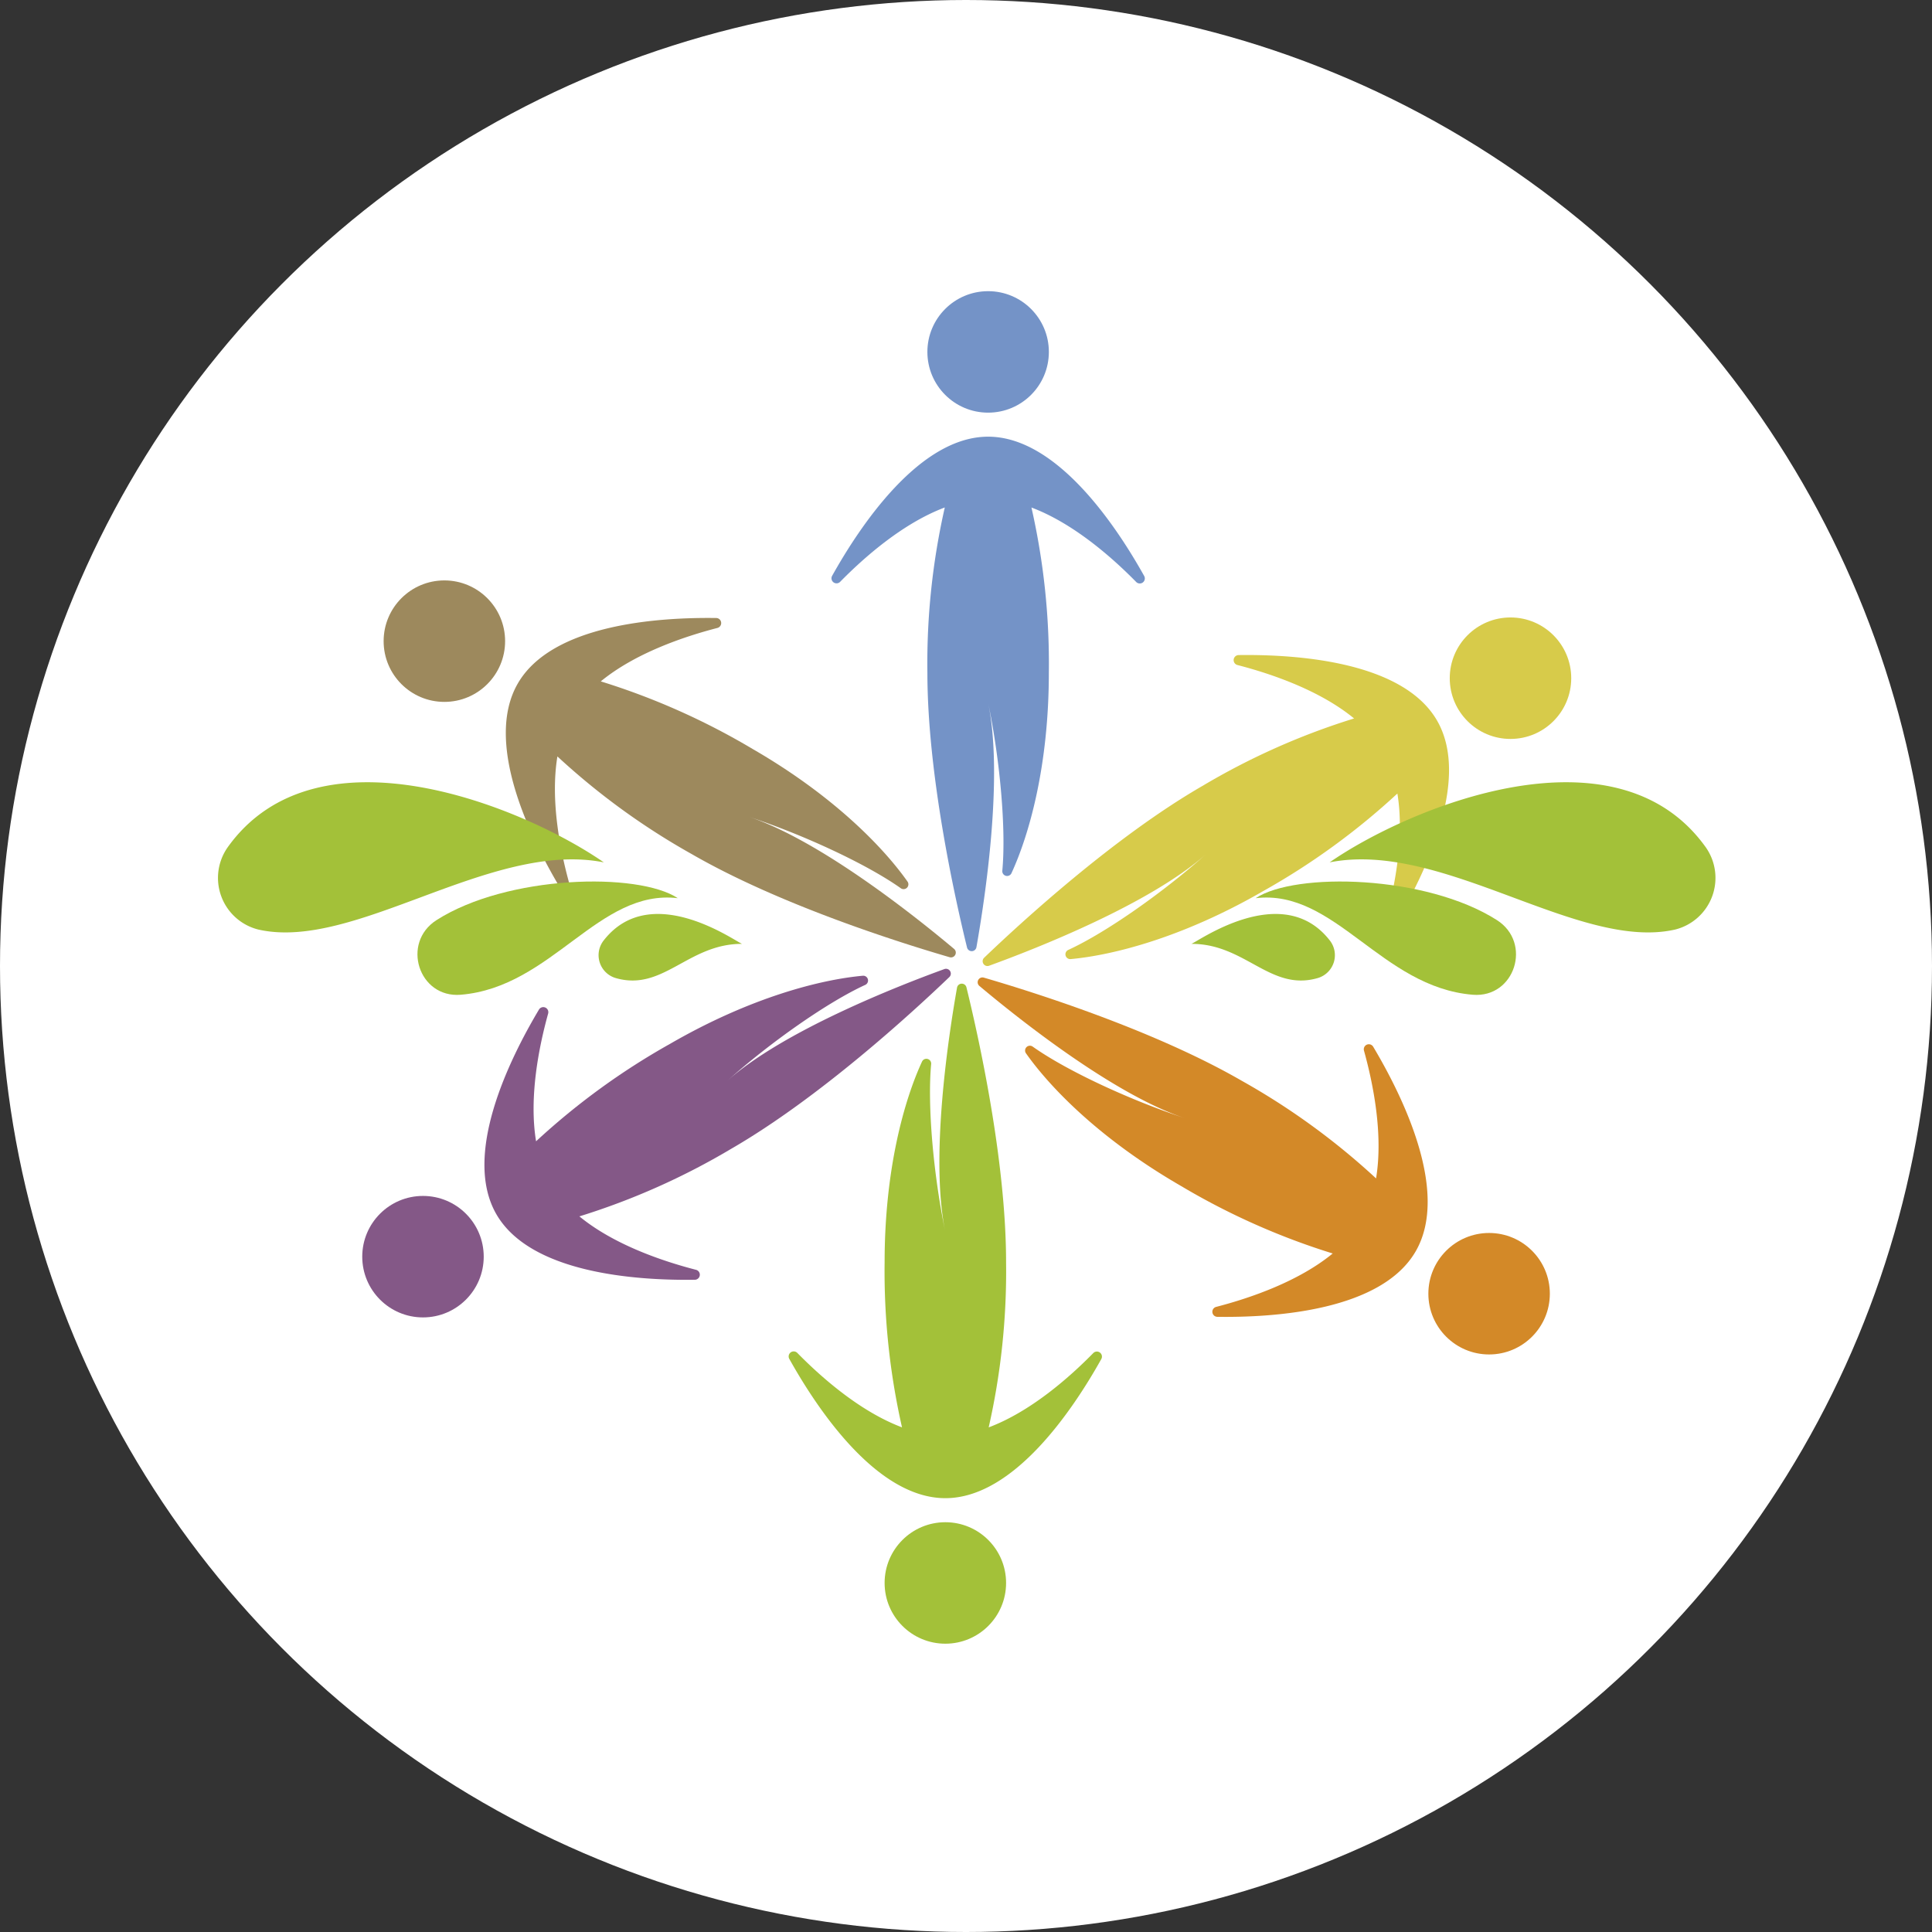 <svg xmlns="http://www.w3.org/2000/svg" width="235" height="235" viewBox="0 0 235 235">
  <rect x="0" y="0" width="235" height="235" fill="#333333" stroke="none"/>
  <g id="Group_1090" data-name="Group 1090" transform="translate(-140 -3770)">
    <circle id="Ellipse_87" data-name="Ellipse 87" cx="117.5" cy="117.5" r="117.5" transform="translate(140 3770)" fill="#fff"/>
    <g id="Group_562" data-name="Group 562" transform="translate(166.512 3805.417)">
      <g id="Group_558" data-name="Group 558" transform="translate(17.55)">
        <g id="Group_552" data-name="Group 552" transform="translate(57.074)">
          <circle id="Ellipse_90" data-name="Ellipse 90" cx="7.388" cy="7.388" r="7.388" transform="translate(11.667)" fill="#7493c7"/>
          <path id="Path_77" data-name="Path 77" d="M130.293,373.229c-3.445-6.164-10.648-16.918-18.968-16.918S95.8,367.066,92.355,373.229a.614.614,0,0,0,.975.732c2.944-3,7.645-7.131,12.724-9.04A85.667,85.667,0,0,0,103.938,385c0,12.427,3.368,27.514,4.821,33.445a.585.585,0,0,0,1.144-.037c1.054-5.962,3.3-20.765,1.421-29.734,1.449,6.924,2.2,15.41,1.727,20.433a.585.585,0,0,0,1.113.3c2.154-4.667,4.547-13.078,4.547-24.4a85.727,85.727,0,0,0-2.116-20.08c5.078,1.91,9.778,6.041,12.721,9.038A.614.614,0,0,0,130.293,373.229Z" transform="translate(-92.27 -338.612)" fill="#7493c7"/>
        </g>
        <g id="Group_553" data-name="Group 553" transform="translate(2.601 35.182)">
          <circle id="Ellipse_91" data-name="Ellipse 91" cx="7.388" cy="7.388" r="7.388" fill="#9d895d"/>
          <path id="Path_78" data-name="Path 78" d="M93.282,370c-7.061-.1-19.977.762-24.136,7.968s1.552,18.82,5.168,24.887a.614.614,0,0,0,1.12-.479c-1.125-4.048-2.353-10.186-1.468-15.539A85.679,85.679,0,0,0,90.3,398.713c10.763,6.214,25.512,10.84,31.376,12.547a.585.585,0,0,0,.54-1.009c-4.638-3.895-16.335-13.238-25.04-16.1,6.72,2.208,14.445,5.8,18.559,8.719a.584.584,0,0,0,.814-.815c-2.965-4.2-9.053-10.477-18.86-16.138a85.64,85.64,0,0,0-18.449-8.209c4.193-3.444,10.121-5.448,14.189-6.5A.614.614,0,0,0,93.282,370Z" transform="translate(-52.828 -365.427)" fill="#9d895d"/>
        </g>
        <g id="Group_554" data-name="Group 554" transform="translate(0 82.426)">
          <circle id="Ellipse_92" data-name="Ellipse 92" cx="7.388" cy="7.388" r="7.388" transform="translate(0 27.625)" fill="#845887"/>
          <path id="Path_79" data-name="Path 79" d="M72.7,401.449c-3.616,6.067-9.329,17.682-5.168,24.887S84.606,434.4,91.668,434.3a.615.615,0,0,0,.147-1.21c-4.069-1.049-10-3.055-14.19-6.5a85.832,85.832,0,0,0,18.449-8.209c10.761-6.214,22.143-16.675,26.551-20.9a.585.585,0,0,0-.6-.973c-5.69,2.069-19.63,7.527-26.46,13.636,5.271-4.715,12.245-9.607,16.831-11.712a.584.584,0,0,0-.3-1.112c-5.116.467-13.6,2.6-23.406,8.263a85.681,85.681,0,0,0-16.333,11.873c-.885-5.353.343-11.489,1.468-15.537A.614.614,0,0,0,72.7,401.449Z" transform="translate(-51.213 -396.478)" fill="#845887"/>
        </g>
        <g id="Group_555" data-name="Group 555" transform="translate(51.873 84.232)">
          <circle id="Ellipse_93" data-name="Ellipse 93" cx="7.388" cy="7.388" r="7.388" transform="translate(11.665 65.507)" fill="#a3c139"/>
          <path id="Path_80" data-name="Path 80" d="M89.128,443.263c3.445,6.164,10.648,16.918,18.968,16.918s15.523-10.755,18.968-16.918a.614.614,0,0,0-.973-.732c-2.944,3-7.645,7.13-12.724,9.04a85.741,85.741,0,0,0,2.116-20.082c0-12.427-3.368-27.513-4.821-33.445a.585.585,0,0,0-1.144.037c-1.054,5.962-3.3,20.765-1.421,29.734-1.449-6.923-2.2-15.41-1.727-20.431a.584.584,0,0,0-1.114-.3c-2.154,4.665-4.547,13.077-4.547,24.4a85.75,85.75,0,0,0,2.116,20.082c-5.078-1.91-9.778-6.043-12.722-9.04A.614.614,0,0,0,89.128,443.263Z" transform="translate(-89.043 -397.599)" fill="#a3c139"/>
        </g>
        <g id="Group_556" data-name="Group 556" transform="translate(74.854 83.473)">
          <circle id="Ellipse_94" data-name="Ellipse 94" cx="7.388" cy="7.388" r="7.388" transform="translate(54.824 31.084)" fill="#d38928"/>
          <path id="Path_81" data-name="Path 81" d="M132.45,438.411c7.061.1,19.975-.762,24.136-7.968s-1.552-18.82-5.168-24.885a.614.614,0,0,0-1.12.479c1.125,4.048,2.353,10.186,1.468,15.537A85.715,85.715,0,0,0,135.431,409.7c-10.761-6.214-25.51-10.84-31.374-12.547a.585.585,0,0,0-.54,1.01c4.636,3.893,16.335,13.238,25.04,16.1-6.72-2.209-14.445-5.8-18.559-8.721a.585.585,0,0,0-.814.817c2.963,4.2,9.053,10.476,18.86,16.138a85.765,85.765,0,0,0,18.449,8.209c-4.193,3.442-10.121,5.447-14.19,6.5A.614.614,0,0,0,132.45,438.411Z" transform="translate(-103.304 -397.128)" fill="#d38928"/>
        </g>
        <g id="Group_557" data-name="Group 557" transform="translate(75.458 39.688)">
          <circle id="Ellipse_95" data-name="Ellipse 95" cx="7.388" cy="7.388" r="7.388" transform="translate(56.821)" fill="#d7cb4a"/>
          <path id="Path_82" data-name="Path 82" d="M153.789,405.653c3.616-6.065,9.327-17.681,5.168-24.887s-17.075-8.067-24.136-7.968a.615.615,0,0,0-.147,1.21c4.069,1.051,10,3.055,14.19,6.5a85.634,85.634,0,0,0-18.449,8.209c-10.761,6.214-22.143,16.673-26.553,20.9a.585.585,0,0,0,.6.972c5.692-2.069,19.632-7.527,26.461-13.636-5.271,4.715-12.245,9.609-16.831,11.712a.585.585,0,0,0,.3,1.113c5.116-.469,13.6-2.6,23.406-8.265a85.683,85.683,0,0,0,16.333-11.873c.885,5.353-.345,11.489-1.468,15.537A.614.614,0,0,0,153.789,405.653Z" transform="translate(-103.679 -368.223)" fill="#d7cb4a"/>
        </g>
      </g>
      <g id="Group_561" data-name="Group 561" transform="translate(0 59.732)">
        <g id="Group_559" data-name="Group 559" transform="translate(118.378)">
          <path id="Path_83" data-name="Path 83" d="M136.25,395.975c.475-.013,11-7.87,16.835-.448a2.9,2.9,0,0,1-1.416,4.6C145.878,401.82,142.836,395.936,136.25,395.975Z" transform="translate(-136.25 -376.316)" fill="#a3c139"/>
          <path id="Path_84" data-name="Path 84" d="M141.119,391.915c4.834-3.2,20.741-2.823,29.342,2.667,4.328,2.762,2.182,9.5-2.934,9.08C156.386,402.746,150.763,390.766,141.119,391.915Z" transform="translate(-133.273 -377.814)" fill="#a3c139"/>
          <path id="Path_85" data-name="Path 85" d="M146.7,392.141c9.588-6.655,34.815-17.171,45.764-1.819a6.474,6.474,0,0,1-3.734,9.989C176.984,402.984,160.458,389.411,146.7,392.141Z" transform="translate(-129.86 -382.395)" fill="#a3c139"/>
        </g>
        <g id="Group_560" data-name="Group 560">
          <path id="Path_86" data-name="Path 86" d="M75.342,395.975c-.474-.013-11-7.87-16.833-.448a2.9,2.9,0,0,0,1.416,4.6C65.713,401.82,68.757,395.936,75.342,395.975Z" transform="translate(-11.567 -376.316)" fill="#a3c139"/>
          <path id="Path_87" data-name="Path 87" d="M75.858,391.915c-4.834-3.2-20.741-2.823-29.344,2.667-4.327,2.762-2.18,9.5,2.936,9.08C60.59,402.746,66.214,390.766,75.858,391.915Z" transform="translate(-19.927 -377.814)" fill="#a3c139"/>
          <path id="Path_88" data-name="Path 88" d="M76.068,392.141c-9.586-6.655-34.813-17.171-45.763-1.819a6.474,6.474,0,0,0,3.734,9.989C45.786,402.984,62.313,389.411,76.068,392.141Z" transform="translate(-29.134 -382.395)" fill="#a3c139"/>
        </g>
      </g>
    </g>
  </g>
</svg>
